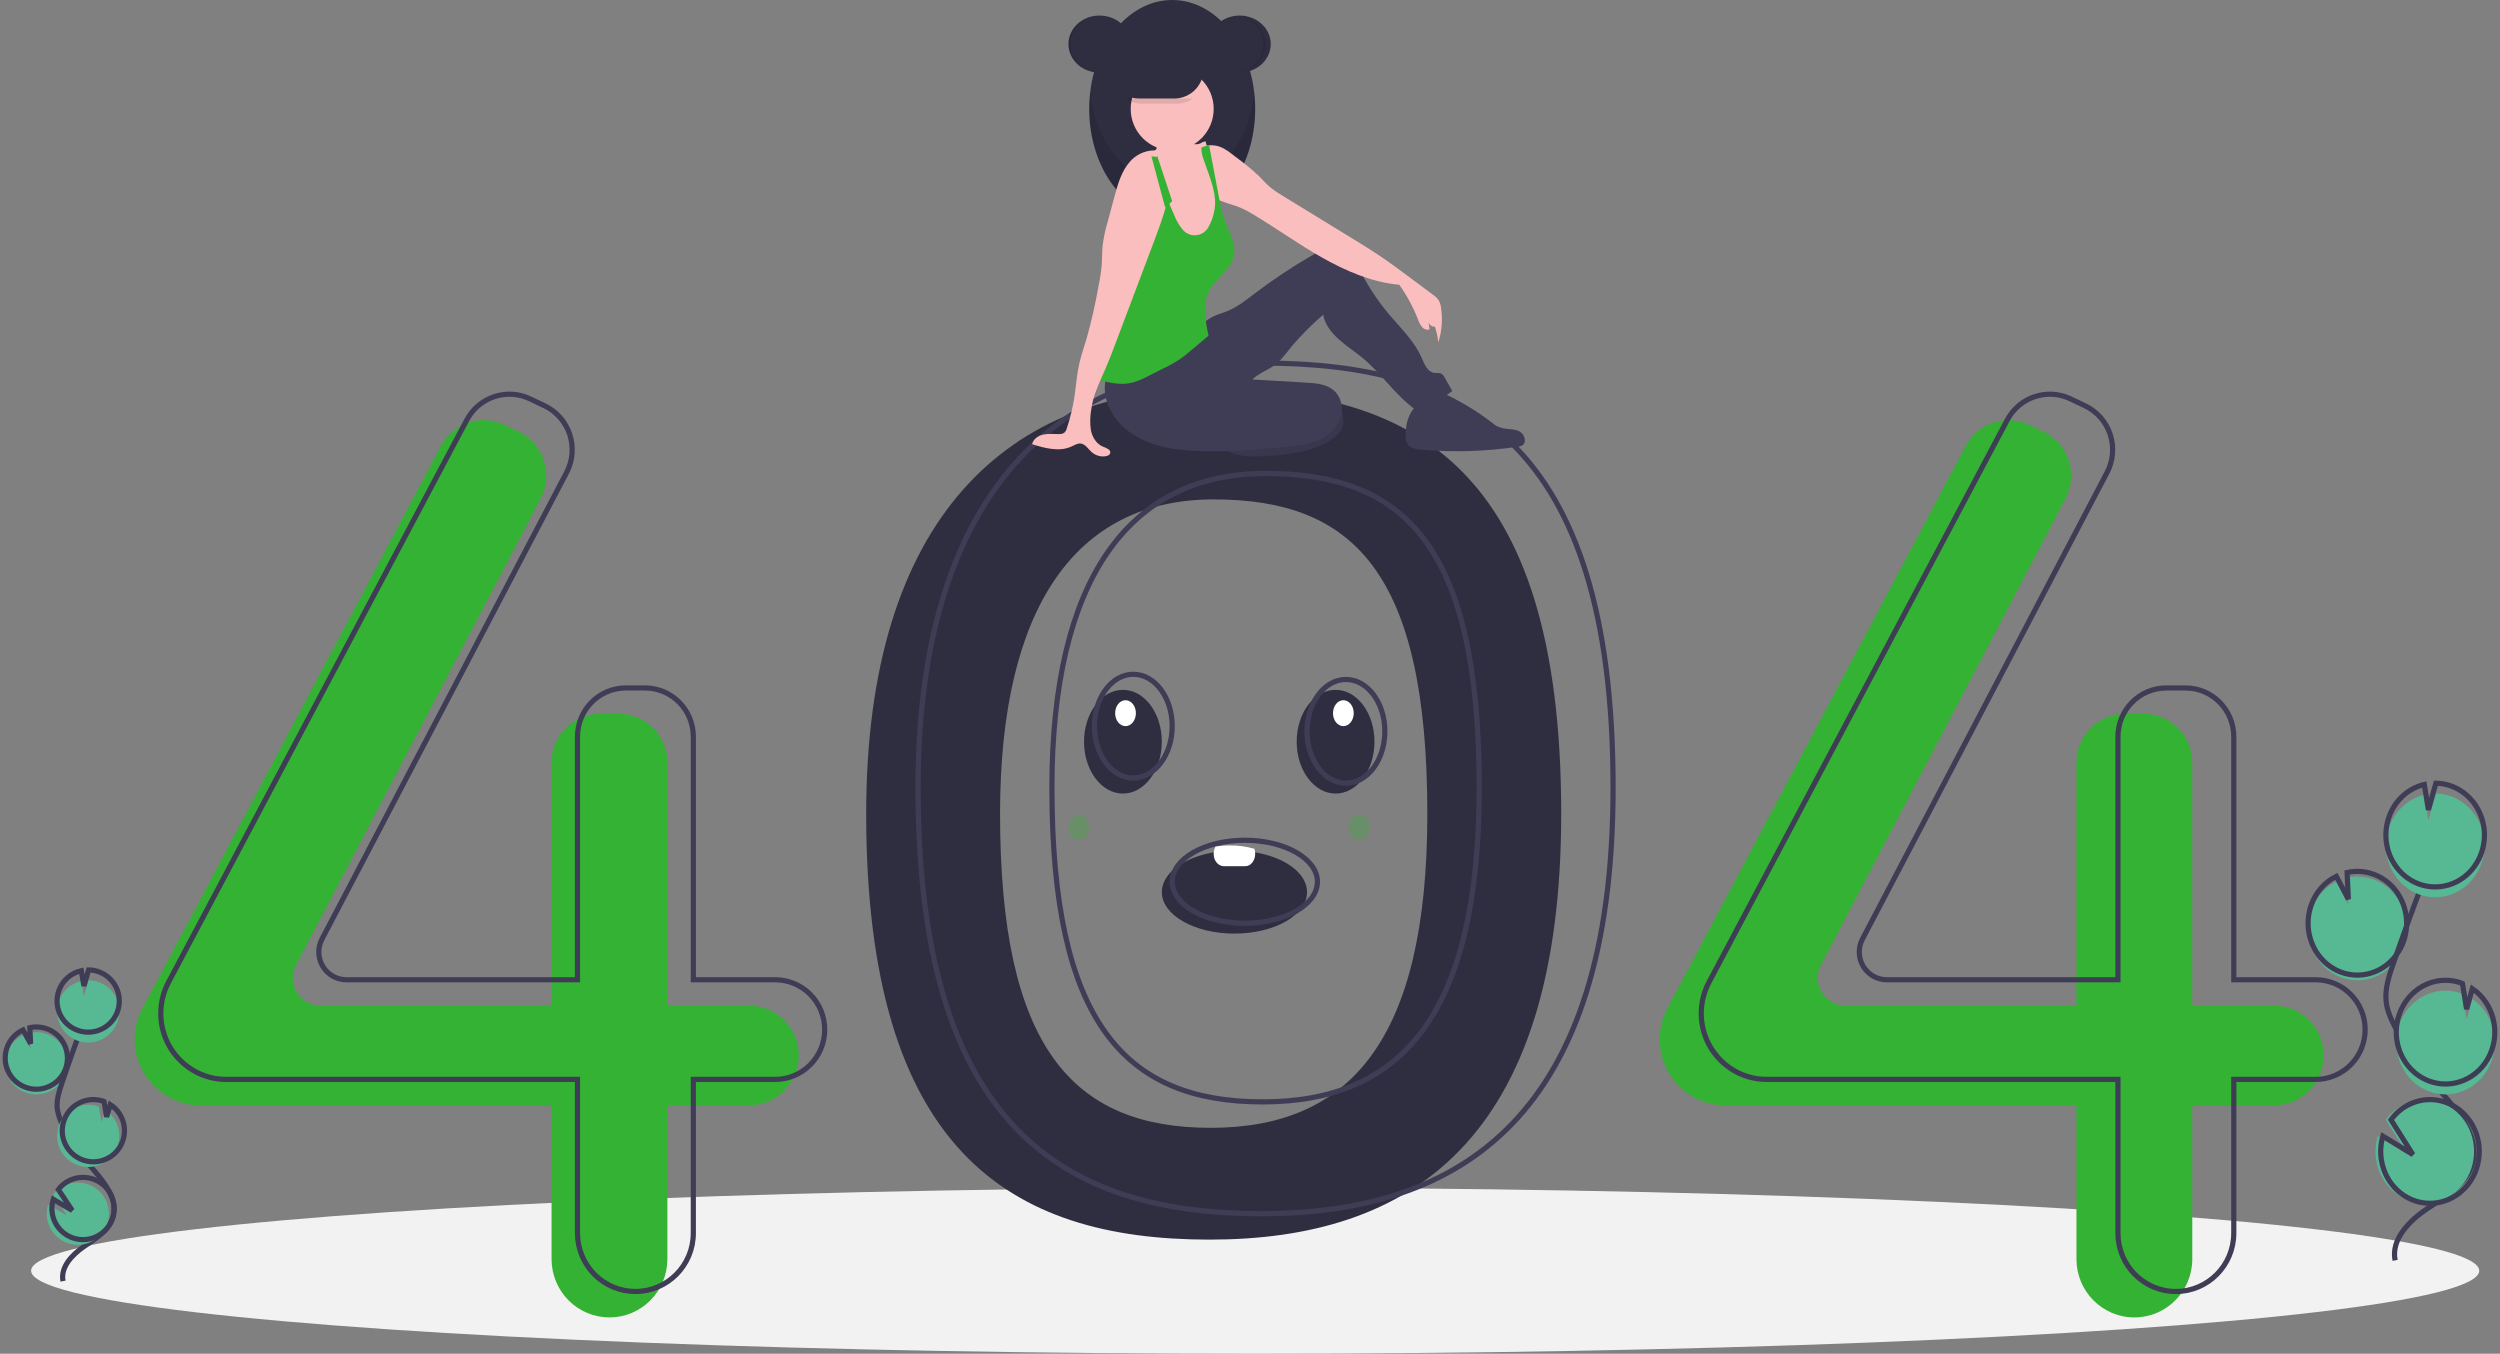 <?xml version="1.0" encoding="UTF-8"?>
<svg width="482px" height="261px" viewBox="0 0 482 261" version="1.1" xmlns="http://www.w3.org/2000/svg" xmlns:xlink="http://www.w3.org/1999/xlink">
    <rect x="0" y="0" width="482" height="261" fill="#808080" stroke="none"/>
    <title>404</title>
    <g id="Page-1" stroke="none" stroke-width="1" fill="none" fill-rule="evenodd">
        <g id="404" transform="translate(1, 0)">
            <ellipse id="Oval" fill="#F2F2F2" fill-rule="nonzero" cx="241" cy="245" rx="236" ry="16"></ellipse>
            <path d="M232.176,75 C193.657,75 166,99.559 166,156.864 C166,221.809 193.657,239 232.176,239 C270.696,239 300,220.171 300,156.864 C300,89.19 270.696,75 232.176,75 Z M232.429,217.443 C205.75,217.443 191.811,201.888 191.811,156.905 C191.811,117.215 206.32,96.285 233,96.285 C259.68,96.285 274.189,110.033 274.189,156.905 C274.189,200.754 259.109,217.443 232.429,217.443 Z" id="Shape" fill="#2F2E41" fill-rule="nonzero"></path>
            <path d="M143.468,193.899 L127.672,193.899 L127.672,147.026 C127.672,141.842 123.502,137.639 118.357,137.639 L114.656,137.639 C112.185,137.639 109.816,138.628 108.069,140.389 C106.322,142.149 105.34,144.537 105.34,147.026 L105.34,193.899 L60.786,193.899 C58.922,193.899 57.194,192.915 56.231,191.306 C55.269,189.697 55.213,187.697 56.084,186.036 L103.24,96.099 C104.428,93.833 104.645,91.176 103.841,88.745 C103.037,86.314 101.281,84.319 98.981,83.225 L96.198,81.901 C91.708,79.764 86.345,81.551 84.005,85.963 L26.492,194.38 C25.512,196.226 25,198.287 25,200.38 L25,200.38 C25,203.756 26.331,206.994 28.7,209.381 C31.069,211.768 34.281,213.109 37.631,213.109 L105.34,213.109 L105.34,242.748 C105.34,245.732 106.517,248.594 108.611,250.704 C110.705,252.815 113.545,254 116.506,254 L116.506,254 C119.468,254 122.308,252.815 124.402,250.704 C126.496,248.594 127.672,245.732 127.672,242.748 L127.672,213.109 L143.468,213.109 C148.732,213.109 153,208.809 153,203.504 L153,203.504 C153,198.199 148.732,193.899 143.468,193.899 Z" id="Path" fill="#34B233" fill-rule="nonzero"></path>
            <path d="M437.468,193.899 L421.672,193.899 L421.672,147.026 C421.672,141.842 417.502,137.639 412.357,137.639 L408.656,137.639 C406.185,137.639 403.816,138.628 402.069,140.389 C400.322,142.149 399.34,144.537 399.34,147.026 L399.34,193.899 L354.786,193.899 C352.922,193.899 351.194,192.915 350.231,191.306 C349.269,189.697 349.213,187.697 350.084,186.036 L397.24,96.099 C398.428,93.833 398.645,91.176 397.841,88.745 C397.037,86.314 395.281,84.319 392.981,83.225 L390.198,81.901 C385.708,79.764 380.345,81.551 378.005,85.963 L320.492,194.38 C319.512,196.226 319,198.287 319,200.38 L319,200.38 C319,207.41 324.655,213.109 331.631,213.109 L399.34,213.109 L399.34,242.748 C399.34,248.962 404.34,254 410.506,254 L410.506,254 C416.673,254 421.672,248.962 421.672,242.748 L421.672,213.109 L437.468,213.109 C442.732,213.109 447,208.809 447,203.504 L447,203.504 C447,198.199 442.732,193.899 437.468,193.899 L437.468,193.899 Z" id="Path" fill="#34B233" fill-rule="nonzero"></path>
            <path d="M148.468,188.899 L132.672,188.899 L132.672,142.026 C132.672,139.537 131.691,137.149 129.944,135.389 C128.197,133.628 125.828,132.639 123.357,132.639 L119.656,132.639 C114.511,132.639 110.34,136.842 110.34,142.026 L110.34,188.899 L65.786,188.899 C63.922,188.899 62.194,187.915 61.231,186.306 C60.269,184.697 60.213,182.697 61.084,181.036 L108.24,91.099 C109.428,88.833 109.645,86.176 108.841,83.745 C108.037,81.314 106.281,79.319 103.981,78.225 L101.198,76.901 C96.708,74.764 91.345,76.551 89.005,80.963 L31.492,189.38 C30.512,191.226 30,193.287 30,195.38 L30,195.38 C30,202.41 35.655,208.109 42.631,208.109 L110.34,208.109 L110.34,237.748 C110.34,240.732 111.517,243.594 113.611,245.704 C115.705,247.815 118.545,249 121.506,249 L121.506,249 C127.673,249 132.672,243.962 132.672,237.748 L132.672,208.109 L148.468,208.109 C150.996,208.109 153.421,207.097 155.208,205.296 C156.996,203.494 158,201.051 158,198.504 L158,198.504 C158,195.956 156.996,193.513 155.208,191.712 C153.421,189.911 150.996,188.899 148.468,188.899 L148.468,188.899 Z" id="Path" stroke="#3F3D56"></path>
            <path d="M445.468,188.899 L429.672,188.899 L429.672,142.026 C429.672,136.842 425.502,132.639 420.357,132.639 L416.656,132.639 C414.185,132.639 411.816,133.628 410.069,135.389 C408.322,137.149 407.34,139.537 407.34,142.026 L407.34,188.899 L362.786,188.899 C360.922,188.899 359.194,187.915 358.231,186.306 C357.269,184.697 357.213,182.697 358.084,181.036 L405.24,91.099 C406.428,88.833 406.645,86.176 405.841,83.745 C405.037,81.314 403.281,79.319 400.981,78.225 L398.198,76.901 C393.708,74.764 388.345,76.551 386.005,80.963 L328.492,189.38 C327.512,191.226 327,193.287 327,195.38 L327,195.38 C327,202.41 332.655,208.109 339.631,208.109 L407.34,208.109 L407.34,237.748 C407.34,243.962 412.34,249 418.506,249 L418.506,249 C424.673,249 429.672,243.962 429.672,237.748 L429.672,208.109 L445.468,208.109 C447.996,208.109 450.421,207.097 452.208,205.296 C453.996,203.494 455,201.051 455,198.504 L455,198.504 C455,193.199 450.732,188.899 445.468,188.899 Z" id="Path" stroke="#3F3D56"></path>
            <path d="M242.176,70 C203.657,70 176,94.559 176,151.864 C176,216.809 203.657,234 242.176,234 C280.696,234 310,215.171 310,151.864 C310,84.19 280.696,70 242.176,70 Z M242.429,212.443 C215.75,212.443 201.811,196.888 201.811,151.905 C201.811,112.215 216.32,91.285 243,91.285 C269.68,91.285 284.189,105.033 284.189,151.905 C284.189,195.754 269.109,212.443 242.429,212.443 L242.429,212.443 Z" id="Shape" stroke="#3F3D56"></path>
            <ellipse id="Oval" fill="#2F2E41" fill-rule="nonzero" cx="211" cy="8.5" rx="6" ry="5.5"></ellipse>
            <ellipse id="Oval" fill="#2F2E41" fill-rule="nonzero" cx="225" cy="21" rx="16" ry="21"></ellipse>
            <path d="M225,35.703 C216.985,35.703 210.346,28.022 209.181,18 C209.06,19.045 209,20.096 209,21.149 C209,32.665 216.163,42 225,42 C233.837,42 241,32.665 241,21.149 C241,20.096 240.94,19.045 240.819,18 C239.654,28.022 233.015,35.703 225,35.703 Z" id="Path" fill="#000000" fill-rule="nonzero" opacity="0.1"></path>
            <path d="M257.902,82.032 C257.549,83.512 256.025,84.698 254.337,85.526 C250.789,87.267 246.413,87.787 242.168,87.961 C241.085,88.029 239.998,88.008 238.918,87.9 C236.826,87.694 234.863,86.774 233.347,85.29 C233.127,85.144 232.996,84.893 233,84.625 C233.004,84.358 233.143,84.111 233.367,83.972 C235.627,81.441 239.398,79.89 243.198,78.772 C246.078,77.925 251.102,75.731 254.244,76.027 C257.288,76.314 258.349,80.163 257.902,82.032 Z" id="Path" fill="#3F3D56" fill-rule="nonzero"></path>
            <path d="M257.902,82.032 C257.549,83.512 256.025,84.698 254.337,85.526 C250.789,87.267 246.413,87.787 242.168,87.961 C241.085,88.029 239.998,88.008 238.918,87.9 C236.826,87.694 234.863,86.774 233.347,85.29 C233.127,85.144 232.996,84.893 233,84.625 C233.004,84.358 233.143,84.111 233.367,83.972 C235.627,81.441 239.398,79.89 243.198,78.772 C246.078,77.925 251.102,75.731 254.244,76.027 C257.288,76.314 258.349,80.163 257.902,82.032 Z" id="Path" fill="#000000" fill-rule="nonzero" opacity="0.1"></path>
            <path d="M212.971,70.898 C211.9,72.947 211.707,75.328 212.432,77.517 C213.17,79.69 214.551,81.599 216.401,83.004 C220.938,86.557 227.183,87.046 232.998,86.997 C238.094,86.954 243.183,86.613 248.238,85.976 C249.932,85.83 251.596,85.452 253.183,84.855 C255.081,84.053 256.749,82.581 257.424,80.672 C258.1,78.763 257.62,76.425 256.016,75.151 C254.606,74.032 252.661,73.878 250.848,73.771 L240.47,73.162 C241.495,72.148 242.86,71.575 244.109,70.838 C245.765,69.861 246.866,68.219 248.07,66.739 C249.926,64.573 251.945,62.545 254.111,60.673 C254.449,62.565 255.674,64.119 257.117,65.425 C258.559,66.731 260.222,67.782 261.721,69.026 C265.353,72.037 267.967,76.124 271.786,78.905 C274.413,78.231 276.869,77.033 279,75.387 L277.516,72.761 C277.392,72.491 277.199,72.256 276.956,72.079 C276.536,71.827 275.995,71.957 275.507,71.885 C274.203,71.694 273.633,70.224 273.122,69.037 C271.717,65.778 269.028,63.25 266.731,60.517 C265.036,58.5 263.532,56.336 262.238,54.052 C261.466,52.69 260.76,51.272 259.713,50.099 C258.666,48.926 257.199,48.003 255.605,48 C254.197,47.997 252.899,48.695 251.688,49.398 C248.002,51.537 244.454,53.898 241.067,56.466 C239.294,57.811 237.533,59.231 235.453,60.056 C234.578,60.403 233.655,60.64 232.815,61.062 C231.344,61.802 230.227,63.053 229.025,64.164 C224.738,68.126 218.869,70.693 212.971,70.898 Z" id="Path" fill="#3F3D56" fill-rule="nonzero"></path>
            <path d="M233.956,42.635 C233.909,43.886 233.653,45.12 233.2,46.28 C232.735,47.45 231.824,48.366 230.685,48.809 C229.885,49.032 229.046,49.06 228.234,48.892 C227.525,48.815 226.843,48.572 226.236,48.183 C225.293,47.508 224.822,46.303 224.65,45.123 C224.479,43.945 224.556,42.742 224.446,41.555 C224.339,40.597 224.164,39.648 223.922,38.717 C223.848,38.407 223.773,38.098 223.698,37.79 C223.626,37.482 223.554,37.173 223.489,36.865 C223.428,36.575 223.372,36.284 223.324,35.991 C223.284,35.744 223.248,35.496 223.222,35.246 C223.198,34.505 223.08,33.771 222.87,33.062 C222.673,32.603 222.426,32.169 222.135,31.767 C222.01,31.582 221.889,31.396 221.778,31.203 C221.456,30.703 221.307,30.103 221.354,29.503 C221.367,29.41 221.389,29.319 221.418,29.23 C221.429,29.196 221.442,29.162 221.455,29.129 C221.706,29.058 221.907,28.863 221.992,28.608 C222.039,28.337 222.017,28.059 221.927,27.801 C221.825,27.44 221.685,27.092 221.509,26.763 C221.394,26.546 221.003,26.155 221,25.906 C220.995,25.406 221.933,25.004 222.313,24.807 C223.473,24.202 224.766,23.929 226.061,24.016 C226.891,24.074 227.791,24.34 228.249,25.064 C228.66,25.716 228.606,26.561 228.781,27.32 C228.8,27.43 228.844,27.533 228.911,27.621 C229.001,27.706 229.114,27.76 229.234,27.775 C229.437,27.817 229.645,27.826 229.851,27.801 L229.853,27.801 C229.907,27.796 229.961,27.788 230.014,27.777 C230.335,27.715 230.638,27.579 230.901,27.378 C231.071,27.331 231.242,27.293 231.415,27.263 C231.422,27.262 231.429,27.26 231.436,27.258 C232.123,29.516 232.212,31.936 232.775,34.235 C233.053,35.378 233.452,36.508 233.509,37.684 C233.513,37.736 233.514,37.789 233.515,37.841 C233.524,38.22 233.495,38.601 233.51,38.978 C233.515,39.148 233.534,39.317 233.565,39.483 C233.626,39.752 233.703,40.016 233.794,40.274 L233.798,40.287 C233.824,40.37 233.849,40.454 233.869,40.539 C233.884,40.6 233.898,40.66 233.909,40.721 L233.91,40.726 C234.012,41.357 234.027,41.999 233.956,42.635 L233.956,42.635 Z" id="Path" fill="#FBBEBE" fill-rule="nonzero"></path>
            <circle id="Oval" fill="#FBBEBE" fill-rule="nonzero" cx="225" cy="21" r="8"></circle>
            <path d="M276.302,66 C276.065,63.711 275.275,61.52 274.002,59.627 C274.213,60.921 274.425,62.214 274.638,63.507 C274.098,63.668 273.518,63.484 273.159,63.039 C272.816,62.598 272.553,62.097 272.384,61.559 C271.457,59.193 270.246,56.956 268.778,54.9 C263.587,54.455 258.456,52.241 253.891,49.66 C249.325,47.08 245.052,43.987 240.547,41.298 C239.766,40.813 238.952,40.385 238.112,40.019 C236.702,39.437 235.119,39.135 233.783,38.452 C233.693,38.406 233.603,38.358 233.515,38.308 C233.213,38.139 232.927,37.941 232.661,37.718 C232.517,37.598 232.38,37.468 232.252,37.331 C231.585,36.533 231.056,35.623 230.689,34.641 C229.972,33.008 229.716,31.039 229,29.406 C229.329,29.09 229.699,28.821 230.099,28.608 L230.1,28.608 C230.158,28.577 230.216,28.547 230.276,28.519 C230.559,28.382 230.853,28.271 231.156,28.187 C231.327,28.141 231.5,28.102 231.674,28.072 C231.681,28.072 231.688,28.07 231.695,28.068 C232.502,27.933 233.33,28 234.106,28.264 C235.242,28.66 236.2,29.449 237.155,30.195 C238.707,31.32 240.195,32.534 241.612,33.833 C242.4,34.609 243.119,35.462 243.966,36.168 C244.67,36.727 245.412,37.233 246.187,37.682 C250.771,40.492 255.355,43.301 259.94,46.11 C261.492,47.062 263.046,48.013 264.563,49.02 C266.868,50.55 269.09,52.208 271.311,53.865 C272.62,54.84 273.928,55.816 275.236,56.792 C275.665,57.074 276.042,57.432 276.349,57.85 C276.62,58.325 276.788,58.854 276.842,59.402 C277.17,61.614 276.985,63.875 276.302,66 Z" id="Path" fill="#FBBEBE" fill-rule="nonzero"></path>
            <path d="M236.883,49.412 C236.312,51.926 233.72,53.445 232.365,55.654 C230.682,58.394 231.368,61.58 232,64.719 C230.845,65.695 229.69,66.671 228.534,67.647 C227.896,68.184 227.258,68.723 226.572,69.198 C225.57,69.856 224.524,70.445 223.44,70.961 C222.417,71.477 221.394,71.993 220.371,72.509 C219.42,73.033 218.413,73.452 217.367,73.757 C215.352,74.264 213.211,73.909 211.217,73.322 C210.982,73.261 210.756,73.171 210.545,73.053 C210.421,72.98 210.312,72.884 210.226,72.77 C210.03,72.424 209.958,72.024 210.024,71.633 C210.226,68.343 211.046,65.122 211.864,61.925 C212.301,60.007 212.888,58.125 213.621,56.296 C214.339,54.728 215.165,53.21 216.093,51.752 C217.117,49.918 218.33,48.191 219.713,46.599 C220.387,45.986 220.953,45.27 221.391,44.478 C221.901,43.337 221.704,42.029 221.808,40.787 C221.887,39.853 222.14,38.942 222.553,38.098 L222.553,38.097 C222.775,37.642 223.041,37.21 223.349,36.807 C223.489,37.125 223.628,37.443 223.767,37.76 C223.859,37.969 223.95,38.177 224.04,38.384 C224.158,38.652 224.275,38.918 224.391,39.184 C224.726,39.947 225.06,40.71 225.394,41.473 C225.754,42.433 226.268,43.331 226.916,44.133 C227.519,44.969 228.525,45.432 229.566,45.354 C230.607,45.276 231.529,44.667 231.995,43.751 C232.478,42.911 232.827,42.003 233.032,41.06 C233.316,39.911 233.355,38.717 233.147,37.553 C232.801,35.311 231.828,33.021 231.121,30.938 C230.833,30.243 230.667,29.506 230.628,28.758 C230.63,28.674 230.639,28.59 230.654,28.507 C230.659,28.486 230.663,28.463 230.667,28.442 C230.962,28.306 231.268,28.196 231.582,28.114 C231.76,28.068 231.94,28.03 232.121,28 C232.743,31.301 233.366,34.603 233.99,37.904 C234.004,37.981 234.02,38.059 234.035,38.138 C234.124,38.611 234.214,39.084 234.315,39.556 C234.405,39.984 234.503,40.411 234.612,40.835 L234.616,40.847 C234.654,40.991 234.693,41.133 234.733,41.275 L234.734,41.28 C234.845,41.668 234.968,42.054 235.108,42.435 C235.952,44.726 237.425,47.033 236.883,49.412 Z" id="Path" fill="#34B233" fill-rule="nonzero"></path>
            <path d="M270.004,84.021 C269.979,84.511 270.071,85 270.272,85.444 C270.782,86.405 272.006,86.624 273.064,86.713 C279.249,87.238 285.472,87.042 291.615,86.131 C291.948,86.107 292.271,86.004 292.559,85.828 C293.432,85.197 292.894,83.658 291.94,83.166 C290.987,82.673 289.855,82.792 288.809,82.579 C287.769,82.309 286.779,81.866 285.878,81.268 C283.756,80.011 281.665,78.7 279.605,77.336 C278.378,76.524 276.93,75.657 275.549,76.138 C271.807,77.444 269.98,79.859 270.004,84.021 Z" id="Path" fill="#3F3D56" fill-rule="nonzero"></path>
            <path d="M224.607,36.332 L224.607,36.334 C224.597,36.394 224.587,36.453 224.574,36.512 C224.558,36.61 224.539,36.709 224.521,36.807 C224.344,37.719 224.127,38.627 223.877,39.529 C223.191,42.021 222.272,44.474 221.361,46.89 C218.915,53.369 216.469,59.849 214.022,66.329 C213.405,67.961 212.789,69.594 212.088,71.193 C211.853,71.726 211.612,72.263 211.372,72.806 C210.512,74.75 209.686,76.757 209.412,78.826 C209.156,80.187 209.127,81.582 209.325,82.953 C209.599,84.309 210.418,85.634 211.699,86.135 C212.325,86.381 213.221,86.71 213.049,87.364 C212.956,87.723 212.551,87.898 212.186,87.958 C211.212,88.114 210.22,87.827 209.478,87.174 C208.793,86.563 208.268,85.614 207.357,85.512 C206.727,85.443 206.147,85.822 205.57,86.088 C203.216,87.17 200.473,86.413 198,85.644 C198.194,84.637 199.2,83.973 200.199,83.772 C201.197,83.57 202.23,83.713 203.249,83.686 C203.575,83.703 203.899,83.62 204.176,83.446 C204.424,83.217 204.599,82.917 204.676,82.587 C205.332,80.632 205.82,78.624 206.135,76.585 C206.463,74.454 206.6,72.291 207.069,70.186 C207.433,68.544 207.996,66.954 208.479,65.342 C209.413,62.023 210.179,58.659 210.776,55.263 C211.078,53.852 211.294,52.423 211.423,50.986 C211.505,49.793 211.466,48.595 211.58,47.407 C211.772,45.862 212.093,44.335 212.539,42.843 C212.976,41.215 213.413,39.589 213.849,37.963 C214.496,35.557 215.191,33.057 216.831,31.187 C217.982,29.856 219.63,29.064 221.384,29 C221.709,29 222.033,29.035 222.351,29.105 C222.404,29.118 222.457,29.131 222.509,29.145 C222.856,29.236 223.188,29.374 223.497,29.556 C224.002,29.233 224.259,29.346 224.595,29.845 C224.89,30.372 225.028,30.973 224.995,31.577 C225.024,33.171 224.893,34.764 224.607,36.332 L224.607,36.332 Z" id="Path" fill="#FBBEBE" fill-rule="nonzero"></path>
            <path d="M225,38.793 L224.977,38.813 L224.855,38.922 L223.639,40 L223.043,37.778 L221,30.158 C221.344,30.158 221.688,30.191 222.024,30.256 C222.038,30.169 222.062,30.083 222.095,30 L222.192,30.294 L222.884,32.386 L224.195,36.358 L224.412,37.012 L224.412,37.014 L225,38.793 Z" id="Path" fill="#34B233" fill-rule="nonzero"></path>
            <path d="M231,13.497 C230.998,14.956 230.403,16.354 229.346,17.383 C229.156,17.569 228.953,17.741 228.738,17.897 C227.767,18.612 226.584,18.999 225.369,19 L218.62,19 C215.515,18.995 213,16.534 213,13.5 C213,10.466 215.515,8.005 218.62,8 L225.369,8 C228.473,8.008 230.989,10.464 231,13.497 L231,13.497 Z" id="Path" fill="#2F2E41" fill-rule="nonzero"></path>
            <ellipse id="Oval" fill="#2F2E41" fill-rule="nonzero" cx="238" cy="8.5" rx="6" ry="5.5"></ellipse>
            <path d="M237.212,3 C237.141,3 237.07,3.003 237,3.005 C240.112,3.113 242.576,5.541 242.576,8.5 C242.576,11.459 240.112,13.887 237,13.995 C237.07,13.997 237.141,14 237.212,14 C240.409,14 243,11.538 243,8.5 C243,5.462 240.409,3 237.212,3 L237.212,3 Z" id="Path" fill="#000000" fill-rule="nonzero" opacity="0.1"></path>
            <path d="M210.788,3 C210.859,3 210.93,3.003 211,3.005 C207.885,3.113 205.419,5.541 205.419,8.5 C205.419,11.459 207.885,13.887 211,13.995 C210.93,13.997 210.859,14 210.788,14 C207.591,13.997 205,11.536 205,8.5 C205,5.464 207.591,3.003 210.788,3 Z" id="Path" fill="#000000" fill-rule="nonzero" opacity="0.1"></path>
            <path d="M229,19 C228.064,19.648 226.924,19.999 225.753,20 L219.247,20 C218.076,19.999 216.936,19.648 216,19 L229,19 Z" id="Path" fill="#000000" fill-rule="nonzero" opacity="0.1"></path>
            <path d="M273,59.544 C273,59.544 274.566,63.981 276,62.8 L274.857,57 L273,59.544 Z" id="Path" fill="#FBBEBE" fill-rule="nonzero"></path>
            <path d="M450.256,188.398 C454.048,189.849 458.296,188.62 460.851,185.334 C463.406,182.049 463.712,177.422 461.612,173.796 C459.513,170.17 455.467,168.335 451.521,169.22 L451.759,174.367 L449.446,169.956 C447.176,171.079 445.422,173.105 444.57,175.588 C444.268,176.458 444.084,177.369 444.024,178.293 C443.724,182.749 446.268,186.874 450.256,188.398 Z" id="Path" fill="#57B894" fill-rule="nonzero"></path>
            <path d="M460.777,243 C459.966,238.957 463.48,235.372 466.951,233.042 C470.422,230.712 474.477,228.423 475.661,224.469 C477.363,218.786 472.294,213.582 468.348,209.094 C465.42,205.764 462.906,202.105 460.858,198.195 C460.038,196.627 459.283,194.988 459.067,193.239 C458.756,190.72 459.582,188.214 460.415,185.811 C463.189,177.807 466.154,169.87 469.312,162" id="Path" stroke="#3F3D56"></path>
            <path d="M450.256,187.398 C454.048,188.849 458.296,187.62 460.851,184.334 C463.406,181.049 463.712,176.422 461.612,172.796 C459.513,169.17 455.467,167.335 451.521,168.22 L451.759,173.367 L449.446,168.956 C447.176,170.079 445.422,172.105 444.57,174.588 C444.268,175.458 444.084,176.369 444.024,177.293 C443.724,181.749 446.268,185.874 450.256,187.398 Z" id="Path" stroke="#3F3D56"></path>
            <path d="M459.57,159.588 C460.673,156.385 463.251,153.994 466.408,153.246 L467.191,158.14 L468.641,153 C472.772,153.065 476.391,155.933 477.59,160.096 C478.79,164.259 477.296,168.761 473.895,171.231 C470.493,173.701 465.965,173.574 462.695,170.915 C459.424,168.257 458.161,163.678 459.57,159.588 L459.57,159.588 Z" id="Path" fill="#57B894" fill-rule="nonzero"></path>
            <path d="M459.57,157.588 C460.673,154.385 463.251,151.994 466.408,151.246 L467.191,156.14 L468.641,151 C472.772,151.065 476.391,153.933 477.59,158.096 C478.79,162.259 477.296,166.761 473.895,169.231 C470.493,171.701 465.965,171.574 462.695,168.915 C459.424,166.257 458.161,161.678 459.57,157.588 L459.57,157.588 Z" id="Path" stroke="#3F3D56"></path>
            <path d="M467.264,210.399 C471.803,212.132 476.854,210.005 479.005,205.454 C481.155,200.903 479.72,195.378 475.669,192.613 L474.555,196.561 L473.765,191.611 C473.758,191.607 473.75,191.604 473.741,191.601 C470.551,190.381 466.985,191.046 464.386,193.345 C461.788,195.644 460.553,199.229 461.147,202.747 C461.74,206.265 464.072,209.183 467.264,210.399 L467.264,210.399 Z" id="Path" fill="#57B894" fill-rule="nonzero"></path>
            <path d="M467.264,208.399 C471.803,210.132 476.854,208.005 479.005,203.454 C481.155,198.903 479.72,193.378 475.669,190.613 L474.555,194.561 L473.765,189.611 C473.758,189.607 473.75,189.604 473.741,189.601 C470.551,188.381 466.985,189.046 464.386,191.345 C461.788,193.644 460.553,197.229 461.147,200.747 C461.74,204.265 464.072,207.183 467.264,208.399 L467.264,208.399 Z" id="Path" stroke="#3F3D56"></path>
            <path d="M457.146,223.731 C457.923,228.388 461.693,231.835 466.181,231.994 C470.67,232.153 474.651,228.981 475.724,224.39 C476.797,219.799 474.669,215.044 470.623,212.992 C466.577,210.94 461.719,212.151 458.977,215.897 L463.211,222.606 L457.426,219.045 C456.977,220.561 456.881,222.168 457.146,223.731 L457.146,223.731 Z" id="Path" fill="#57B894" fill-rule="nonzero"></path>
            <path d="M458.146,223.731 C458.923,228.388 462.693,231.835 467.181,231.994 C471.67,232.153 475.651,228.981 476.724,224.39 C477.797,219.799 475.669,215.044 471.623,212.992 C467.577,210.94 462.719,212.151 459.977,215.897 L464.211,222.606 L458.426,219.045 C457.977,220.561 457.881,222.168 458.146,223.731 Z" id="Path" stroke="#3F3D56"></path>
            <path d="M3.951,210.639 C6.346,211.509 9.029,210.772 10.643,208.801 C12.257,206.829 12.449,204.053 11.123,201.877 C9.797,199.702 7.242,198.601 4.75,199.132 L4.9,202.22 L3.44,199.574 C2.006,200.248 0.898,201.463 0.36,202.953 C0.169,203.475 0.053,204.021 0.015,204.576 C-0.174,207.249 1.432,209.724 3.951,210.639 L3.951,210.639 Z" id="Path" fill="#57B894" fill-rule="nonzero"></path>
            <path d="M11.15,247 C10.625,244.304 12.899,241.915 15.145,240.361 C17.391,238.808 20.015,237.282 20.781,234.646 C21.882,230.858 18.602,227.388 16.049,224.396 C14.154,222.176 12.528,219.737 11.203,217.13 C10.626,216.106 10.234,214.988 10.043,213.826 C9.842,212.147 10.377,210.476 10.916,208.874 C12.71,203.538 14.629,198.247 16.672,193" id="Path" stroke="#3F3D56"></path>
            <path d="M3.951,209.639 C6.346,210.509 9.029,209.772 10.643,207.801 C12.257,205.829 12.449,203.053 11.123,200.877 C9.797,198.702 7.242,197.601 4.75,198.132 L4.9,201.22 L3.44,198.574 C2.006,199.247 0.898,200.463 0.36,201.953 C0.169,202.475 0.053,203.021 0.015,203.576 C-0.174,206.249 1.432,208.724 3.951,209.639 Z" id="Path" stroke="#3F3D56"></path>
            <path d="M10.36,192.953 C11.057,191.031 12.685,189.596 14.679,189.148 L15.173,192.084 L16.089,189 C18.698,189.039 20.984,190.76 21.741,193.258 C22.499,195.755 21.555,198.456 19.407,199.939 C17.259,201.421 14.399,201.344 12.334,199.749 C10.268,198.154 9.47,195.407 10.36,192.953 L10.36,192.953 Z" id="Path" fill="#57B894" fill-rule="nonzero"></path>
            <path d="M10.36,190.953 C11.057,189.031 12.685,187.596 14.679,187.148 L15.173,190.084 L16.089,187 C18.698,187.039 20.984,188.76 21.741,191.258 C22.499,193.755 21.555,196.456 19.407,197.939 C17.259,199.421 14.399,199.344 12.334,197.749 C10.268,196.154 9.47,193.407 10.36,190.953 L10.36,190.953 Z" id="Path" stroke="#3F3D56"></path>
            <path d="M13.957,224.639 C16.823,225.679 20.013,224.403 21.371,221.672 C22.73,218.942 21.823,215.627 19.265,213.968 L18.562,216.337 L18.063,213.367 C18.058,213.365 18.053,213.363 18.047,213.361 C16.033,212.628 13.78,213.027 12.139,214.407 C10.498,215.786 9.718,217.937 10.093,220.048 C10.468,222.159 11.941,223.91 13.957,224.639 L13.957,224.639 Z" id="Path" fill="#57B894" fill-rule="nonzero"></path>
            <path d="M14.955,223.639 C17.822,224.679 21.013,223.403 22.371,220.672 C23.73,217.942 22.823,214.627 20.264,212.968 L19.561,215.337 L19.062,212.367 C19.057,212.365 19.052,212.363 19.046,212.361 C15.932,211.231 12.491,212.84 11.361,215.955 C10.231,219.069 11.84,222.51 14.955,223.639 L14.955,223.639 Z" id="Path" stroke="#3F3D56"></path>
            <path d="M8.092,235.039 C8.583,237.833 10.964,239.901 13.799,239.997 C16.633,240.092 19.148,238.189 19.826,235.434 C20.503,232.679 19.159,229.826 16.604,228.595 C14.049,227.364 10.98,228.091 9.249,230.338 L11.923,234.364 L8.269,232.227 C7.986,233.136 7.925,234.101 8.092,235.039 L8.092,235.039 Z" id="Path" fill="#57B894" fill-rule="nonzero"></path>
            <path d="M9.092,234.039 C9.583,236.833 11.964,238.901 14.799,238.997 C17.633,239.092 20.148,237.189 20.826,234.434 C21.503,231.679 20.159,228.826 17.604,227.595 C15.049,226.364 11.98,227.091 10.249,229.338 L12.923,233.364 L9.269,231.227 C8.986,232.136 8.925,233.101 9.092,234.039 L9.092,234.039 Z" id="Path" stroke="#3F3D56"></path>
            <ellipse id="Oval" fill="#2F2E41" fill-rule="nonzero" cx="215.5" cy="143" rx="7.5" ry="10"></ellipse>
            <ellipse id="Oval" fill="#2F2E41" fill-rule="nonzero" cx="256.5" cy="143" rx="7.5" ry="10"></ellipse>
            <path d="M251,172 C251,176.418 244.732,180 237,180 C229.268,180 223,176.418 223,172 C223,168.173 227.701,164.973 233.983,164.191 C234.983,164.061 235.991,163.998 237,164 C238.69,163.995 240.376,164.174 242.026,164.533 C247.274,165.685 251,168.596 251,172 Z" id="Path" fill="#2F2E41" fill-rule="nonzero"></path>
            <ellipse id="Oval" stroke="#3F3D56" cx="217.5" cy="140" rx="7.5" ry="10"></ellipse>
            <ellipse id="Oval" stroke="#3F3D56" cx="258.5" cy="141" rx="7.5" ry="10"></ellipse>
            <ellipse id="Oval" stroke="#3F3D56" cx="239" cy="170" rx="14" ry="8"></ellipse>
            <path d="M241,164.6 C241.003,165.229 240.805,165.835 240.444,166.296 C240.1,166.742 239.615,166.997 239.105,167 L234.895,167 C233.815,166.955 232.969,165.883 233.001,164.6 C232.999,164.113 233.119,163.635 233.346,163.229 C234.278,163.074 235.218,162.997 236.158,163 C237.736,162.994 239.309,163.209 240.844,163.64 C240.948,163.945 241.001,164.271 241,164.6 Z" id="Path" fill="#FFFFFF" fill-rule="nonzero"></path>
            <ellipse id="Oval" fill="#FFFFFF" fill-rule="nonzero" cx="216" cy="137.5" rx="2" ry="2.5"></ellipse>
            <ellipse id="Oval" fill="#FFFFFF" fill-rule="nonzero" cx="258" cy="137.5" rx="2" ry="2.5"></ellipse>
            <ellipse id="Oval" fill="#34B233" fill-rule="nonzero" opacity="0.3" cx="261" cy="159.5" rx="2" ry="2.5"></ellipse>
            <ellipse id="Oval" fill="#34B233" fill-rule="nonzero" opacity="0.3" cx="207" cy="159.5" rx="2" ry="2.5"></ellipse>
        </g>
    </g>
</svg>
